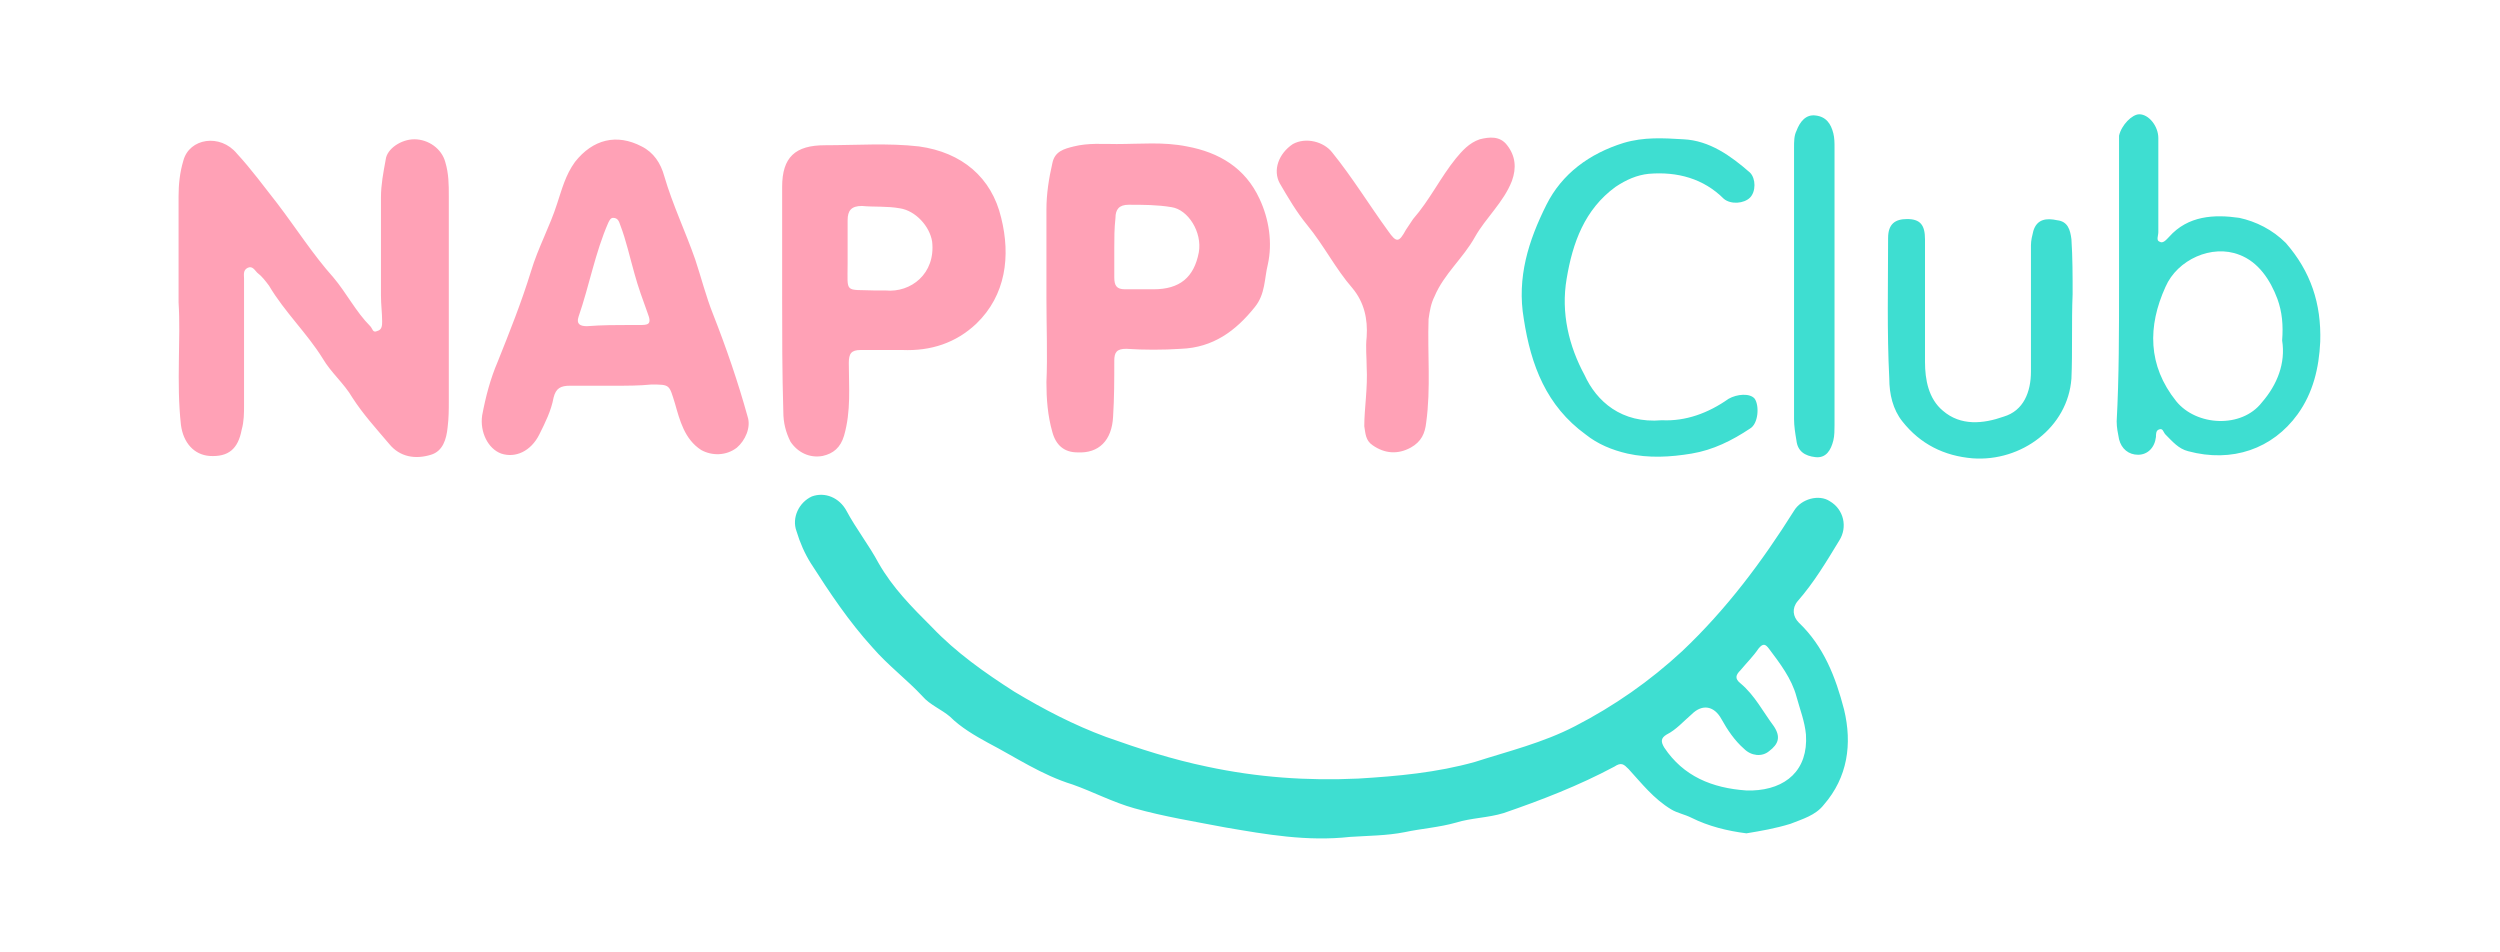 <svg xmlns="http://www.w3.org/2000/svg" width="210" height="80">
  <style>
    .st0{fill:#3eded1}.st1{fill:#ffa1b6}
  </style>
  <g id="Layer_1">
    <path class="st0" d="M146.7 70c-1.6-.2-3.2-.6-4.6-1.3-.6-.3-1.2-.4-1.7-.7-1.5-.9-2.5-2.2-3.6-3.4-.4-.4-.6-.6-1.2-.2-3 1.6-6.1 2.8-9.3 3.9-1.3.4-2.7.4-4 .8-1.4.4-2.9.5-4.3.8-1.5.3-3.1.3-4.6.4-3.6.4-7-.2-10.5-.8-2.6-.5-5.1-.9-7.6-1.6-1.8-.5-3.5-1.4-5.2-2-2.6-.8-4.8-2.3-7.1-3.5-1.1-.6-2.3-1.3-3.2-2.2-.7-.6-1.7-1-2.3-1.7-1.3-1.4-2.9-2.6-4.2-4.1-2-2.2-3.6-4.6-5.2-7.1-.5-.8-.9-1.7-1.2-2.7-.4-1.1.2-2.4 1.3-2.9 1.1-.4 2.3.1 2.9 1.2.8 1.5 1.9 2.9 2.7 4.4 1.2 2.1 2.8 3.7 4.5 5.4 2 2.1 4.4 3.8 6.9 5.4 2.5 1.5 5 2.8 7.7 3.8 2.8 1 5.6 1.9 8.5 2.5 4.2.9 8.4 1.2 12.7 1 3.3-.2 6.6-.5 9.8-1.4 2.8-.9 5.7-1.6 8.4-3 3.3-1.7 6.3-3.8 9-6.3 3.7-3.5 6.7-7.5 9.4-11.8.6-1 2.1-1.4 3-.8 1.2.7 1.5 2.2.8 3.3-1.1 1.8-2.1 3.5-3.5 5.1-.5.6-.4 1.3.1 1.8 2.1 2 3.1 4.6 3.8 7.3.7 2.9.3 5.7-1.7 8-.7.9-1.8 1.2-2.8 1.6-1.3.4-2.5.6-3.7.8zm0-3.6h.5c2.8-.1 4.7-1.7 4.5-4.7-.1-1.1-.5-2.1-.8-3.2-.4-1.5-1.4-2.8-2.3-4-.3-.4-.5-.5-.9 0-.4.6-1 1.2-1.5 1.8-.4.4-.5.7 0 1.1 1.2 1 1.9 2.4 2.8 3.6.6.9.4 1.5-.4 2.1-.6.5-1.5.4-2.1-.2-.8-.7-1.4-1.6-1.9-2.5-.6-1.1-1.6-1.3-2.5-.4-.7.6-1.3 1.3-2.1 1.7-.5.3-.5.6-.2 1.1 1.6 2.4 4 3.4 6.9 3.6z"/>
    <path class="st1" d="M15 25.4v-8.9c0-1 .1-2 .4-3 .5-1.9 3.1-2.3 4.5-.6 1.2 1.3 2.3 2.8 3.4 4.2 1.6 2.1 3 4.3 4.7 6.2 1.1 1.3 1.9 2.9 3.1 4.1.2.2.2.6.6.4.4-.1.4-.5.4-.8 0-.7-.1-1.4-.1-2.2v-8.2c0-1.1.2-2.1.4-3.2.1-.9 1.3-1.7 2.4-1.7 1.2 0 2.3.8 2.6 1.9.3 1 .3 1.9.3 2.9v17.2c0 .7 0 1.4-.1 2.2-.1 1-.4 2-1.4 2.3-1.3.4-2.6.2-3.5-.9-1.1-1.3-2.2-2.5-3.1-3.9-.7-1.2-1.8-2.1-2.5-3.3-1.3-2.1-3.2-3.9-4.5-6.1-.3-.4-.6-.8-1-1.1-.2-.2-.4-.6-.8-.4-.4.2-.3.6-.3.9V34c0 .7 0 1.4-.2 2.1-.3 1.6-1.1 2.3-2.7 2.2-1.3-.1-2.2-1.1-2.4-2.6-.4-3.6 0-7.2-.2-10.3zM51.6 32.4h-3.7c-.8 0-1.2.2-1.4 1-.2 1.1-.7 2.1-1.2 3.1-.7 1.4-2 2-3.2 1.6-1.1-.4-1.8-1.8-1.6-3.2.3-1.6.7-3.1 1.3-4.5 1-2.5 2-5 2.8-7.6.6-2 1.6-3.8 2.2-5.7.4-1.2.7-2.4 1.5-3.5 1.5-1.9 3.5-2.4 5.6-1.3 1 .5 1.6 1.4 1.9 2.5.7 2.4 1.8 4.7 2.6 7 .5 1.5.9 3.1 1.5 4.6 1.1 2.8 2.1 5.7 2.9 8.6.3.9-.2 2-.9 2.6-.9.7-2.1.7-3 .2-1.4-.9-1.8-2.5-2.2-3.9-.5-1.6-.4-1.6-2-1.6-1 .1-2 .1-3.1.1zm1.3-5.1h.8c.7 0 1.1 0 .7-1-.4-1.1-.8-2.2-1.1-3.3-.4-1.4-.7-2.8-1.2-4.1-.1-.3-.2-.6-.6-.6-.2 0-.3.2-.4.4-1.1 2.5-1.6 5.3-2.5 7.9-.2.6.1.8.7.8 1.3-.1 2.5-.1 3.6-.1zM87.9 25v-7.4c0-1.3.2-2.6.5-3.9.2-1 1-1.2 1.8-1.4 1.2-.3 2.4-.2 3.6-.2 2 0 3.9-.2 5.9.2 2.7.5 4.9 1.8 6.1 4.4.8 1.7 1.1 3.7.7 5.5-.3 1.2-.2 2.5-1.1 3.6-1.6 2-3.5 3.4-6.2 3.5-1.5.1-3.1.1-4.6 0-.8 0-1 .3-1 1 0 1.6 0 3.1-.1 4.7-.1 2-1.2 3.1-3 3-1.1 0-1.8-.6-2.1-1.7-.4-1.4-.5-2.8-.5-4.2.1-2.2 0-4.7 0-7.1zm5.7-4.2v2.5c0 .7.2 1 .9 1h2.4c2.2 0 3.4-1 3.8-3.1.3-1.7-.9-3.6-2.3-3.8-1.2-.2-2.4-.2-3.6-.2-.8 0-1.1.4-1.1 1.1-.1.9-.1 1.7-.1 2.5zM65.7 24.9v-9.2c0-2.5 1.1-3.5 3.6-3.5 2.6 0 5.3-.2 7.9.1 3.6.5 6.1 2.6 6.9 6 .8 3.2.4 6.5-2.1 8.9-1.7 1.6-3.8 2.3-6.2 2.2h-3.5c-.8 0-1 .3-1 1.1 0 2 .2 4-.4 6.1-.3 1-.9 1.5-1.8 1.7-1.1.2-2.1-.3-2.7-1.2-.4-.8-.6-1.6-.6-2.5-.1-3.3-.1-6.5-.1-9.7zm7.8-.5h.9c2.1.2 4.2-1.4 3.9-4.1-.2-1.3-1.4-2.6-2.7-2.8-1.1-.2-2.2-.1-3.2-.2-.9 0-1.2.4-1.2 1.2v3.6c0 2.6-.3 2.2 2.3 2.3zM114.8 30.8c0-.8-.1-1.6 0-2.5.1-1.5-.2-2.9-1.2-4.1-1.4-1.6-2.4-3.6-3.8-5.3-.9-1.1-1.6-2.3-2.3-3.5-.6-1.1-.1-2.5 1.1-3.3 1.1-.6 2.6-.2 3.3.7 1.7 2.1 3.1 4.4 4.7 6.6.7 1 .9 1 1.5-.1l.6-.9c1.4-1.6 2.3-3.5 3.6-5.1.5-.6 1.1-1.3 2-1.6.8-.2 1.7-.3 2.3.5.7.9.8 1.9.4 3-.7 1.8-2.2 3.1-3.1 4.7-1 1.8-2.6 3.1-3.4 5-.3.6-.4 1.2-.5 1.9-.1 2.9.2 5.8-.2 8.7-.1.9-.4 1.6-1.3 2.1-1.1.6-2.2.5-3.2-.2-.6-.4-.6-1-.7-1.6 0-1.5.3-3.2.2-5z"/>
    <path class="st0" d="M178 23.9V12.4v-1c.2-.9 1.1-1.8 1.7-1.8.8 0 1.6 1 1.6 2v7.9c0 .3-.2.7.1.8.3.2.6-.2.8-.4 1.6-1.8 3.8-1.9 5.9-1.6 1.4.3 2.8 1 3.9 2.1 2.1 2.4 3 5.1 2.9 8.3-.1 2.2-.6 4.3-1.9 6.1-2.1 2.9-5.5 4.1-9.2 3.1-.8-.2-1.3-.8-1.9-1.4-.2-.2-.2-.6-.6-.4-.2.1-.2.4-.2.6-.1.9-.7 1.5-1.5 1.5s-1.4-.5-1.6-1.3c-.1-.5-.2-1-.2-1.5.2-3.7.2-7.6.2-11.5zm13.7 4.7c.1-1.3 0-2.4-.4-3.5-.6-1.6-1.6-3.1-3.2-3.7-2.3-.9-5.2.4-6.2 2.7-1.5 3.3-1.5 6.6.9 9.6 1.7 2.1 5.5 2.3 7.2.1 1.3-1.5 2-3.3 1.7-5.2zM139.6 35.3c2 .1 3.9-.6 5.6-1.8.7-.4 1.8-.5 2.2 0 .4.6.3 2.1-.4 2.5-1.5 1-3.1 1.8-4.9 2.1-1.8.3-3.6.4-5.4 0-1.3-.3-2.5-.8-3.5-1.6-3.3-2.4-4.6-5.8-5.2-9.7-.6-3.5.4-6.6 1.9-9.6 1.3-2.6 3.6-4.3 6.5-5.2 1.7-.5 3.3-.4 5-.3 2.2.1 4 1.4 5.6 2.8.5.5.5 1.6 0 2.1s-1.6.6-2.2.1c-1.7-1.7-3.9-2.3-6.3-2.1-1 .1-1.9.5-2.8 1.1-2.6 1.9-3.6 4.7-4.1 7.7-.5 2.9.2 5.7 1.5 8.1 1 2.2 3.1 4.1 6.5 3.8zM170.6 26v-5.4c0-.4.1-.8.2-1.2.3-1 1.1-1.1 2-.9.9.1 1.1.8 1.2 1.6.1 1.5.1 3.1.1 4.6-.1 2.4 0 4.8-.1 7.1-.3 4.1-4.2 7-8.3 6.7-2.4-.2-4.4-1.2-5.9-3.1-.8-1-1.1-2.3-1.1-3.6-.2-3.9-.1-7.9-.1-11.8 0-1.2.6-1.6 1.6-1.6 1.1 0 1.5.5 1.5 1.7v10.3c0 1.5.3 3.1 1.5 4.1 1.5 1.3 3.4 1.1 5.1.5 1.7-.5 2.3-2.1 2.3-3.8V26zM154.1 24.1v11.6c0 .4 0 .9-.1 1.3-.2.8-.6 1.5-1.5 1.4-.9-.1-1.5-.5-1.6-1.4-.1-.6-.2-1.2-.2-1.8V12.4c0-.5 0-1 .2-1.4.3-.8.8-1.4 1.6-1.3.9.1 1.3.7 1.5 1.5.1.4.1.8.1 1.2v11.7z"/>
  </g>
</svg>
